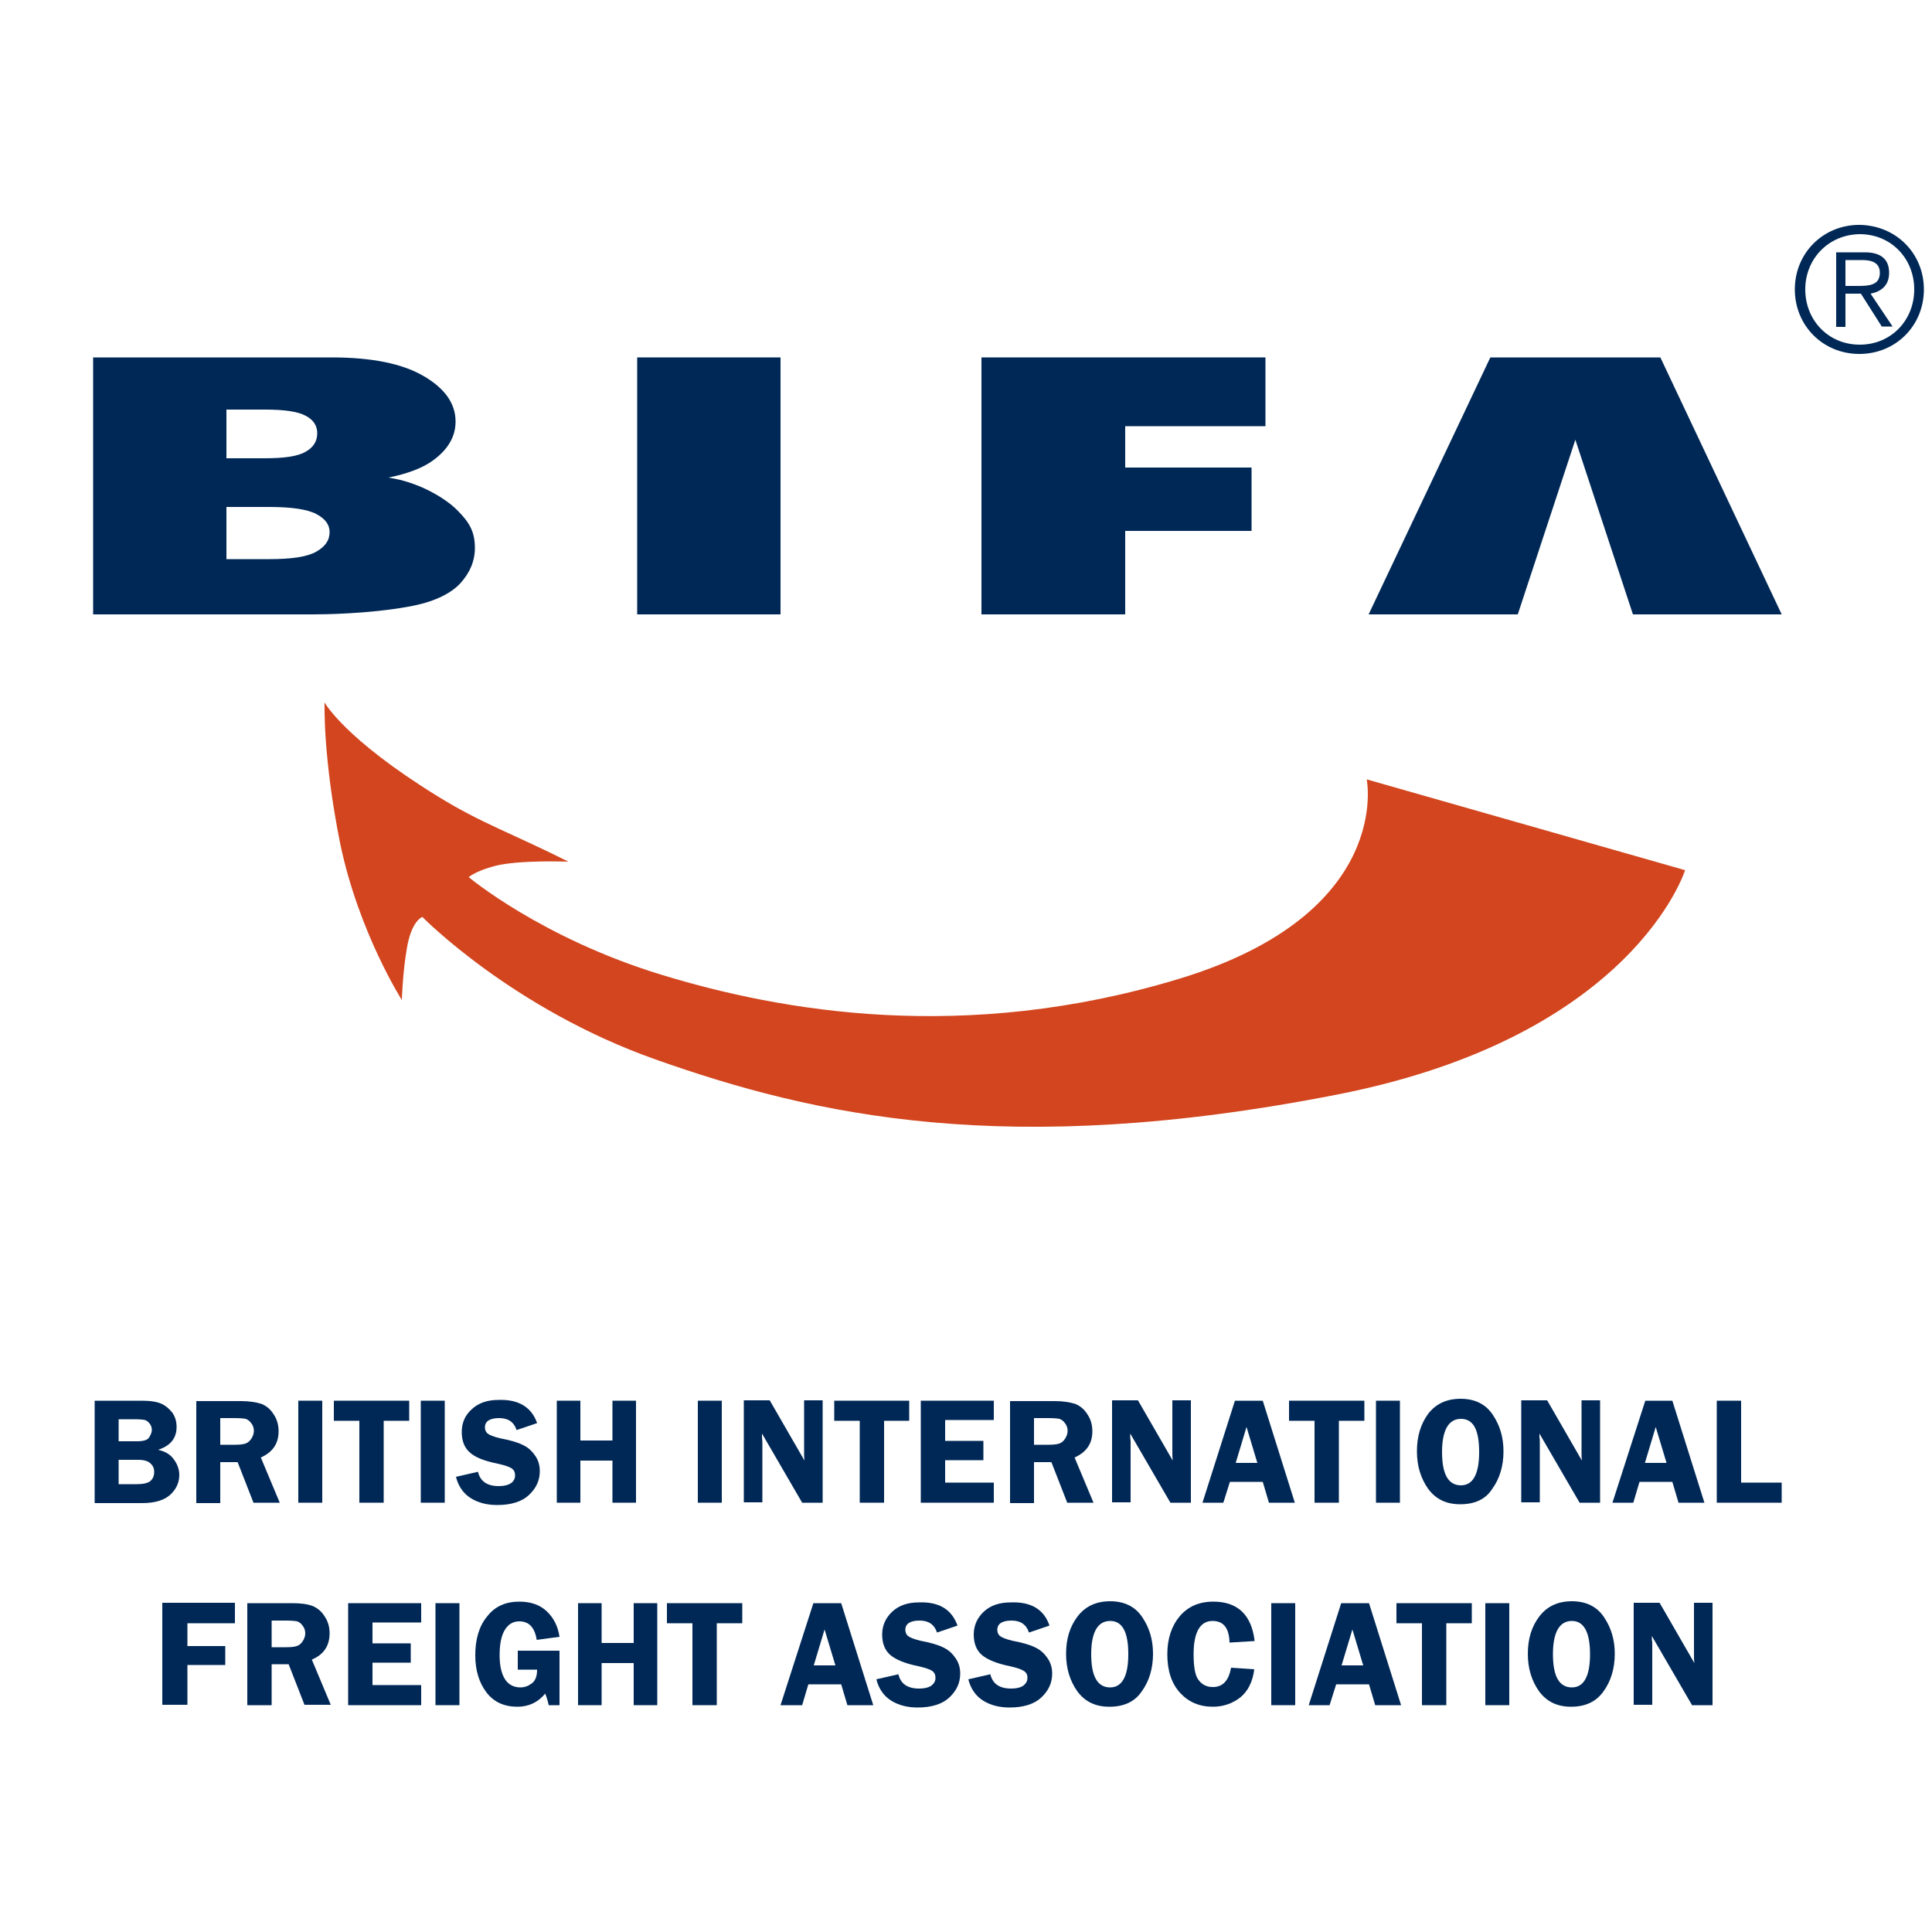 <?xml version="1.0" encoding="utf-8"?>
<!-- Generator: Adobe Illustrator 26.3.1, SVG Export Plug-In . SVG Version: 6.00 Build 0)  -->
<svg version="1.1" id="Layer_1" xmlns="http://www.w3.org/2000/svg" xmlns:xlink="http://www.w3.org/1999/xlink" x="0px" y="0px"
	 viewBox="0 0 500 500" style="enable-background:new 0 0 500 500;" xml:space="preserve">
<style type="text/css">
	.st0{fill:#002856;}
	.st1{fill:#D2451E;}
</style>
<g>
	<g>
		<path class="st0" d="M164.9,92.5H202V159h-37.1V92.5z"/>
		<path class="st0" d="M254,92.5h73.5v17.8h-36.3v10.7h32.7v16.4h-32.7V159H254V92.5z"/>
	</g>
	<polygon class="st0" points="354.2,159 392.8,159 407.7,113.8 422.6,159 461.1,159 429.7,92.5 385.7,92.5 	"/>
	<path class="st0" d="M24.1,92.5h61.8c10.3,0,18.2,1.6,23.7,4.8c5.5,3.2,8.3,7.1,8.3,11.8c0,3.9-2,7.3-5.9,10.1
		c-2.6,1.9-6.5,3.4-11.5,4.4c7.7,1.1,14.6,5.2,17.8,8.4c3.2,3.2,4.6,5.6,4.6,9.8c0,3.4-1.3,6.5-3.9,9.3c-2.6,2.7-7,4.8-13.3,5.9
		c-10.4,1.9-22.2,2-24.6,2h-57V92.5z M58.6,118.6h9.8c5.2,0,8.7-0.5,10.7-1.7c2-1.1,3-2.7,3-4.8c0-1.9-1-3.5-3-4.5
		c-2-1.1-5.5-1.6-10.5-1.6h-10V118.6z M58.6,144.7h11.2c5.7,0,9.7-0.6,12-1.9c2.3-1.3,3.5-2.9,3.5-5.1c0-2-1.2-3.5-3.5-4.7
		c-2.3-1.2-6.4-1.8-12.1-1.8H58.6V144.7z"/>
	<path class="st1" d="M84,181.8c0,0,5.1,9.4,29.3,24.3c11.3,7,19.5,9.7,33.8,16.9c0,0-12.8-0.5-19,1.1c-5,1.3-6.8,2.9-6.8,2.9
		s18.8,15.8,50,25.3c30.8,9.4,78.3,17.9,133.9,1s48.5-51.6,48.5-51.6l82.4,23.5c0,0-13.4,43.1-90.2,58.1
		c-85.2,16.7-135.2,5.4-176.2-9.1c-37.1-13.1-60.4-36.9-60.4-36.9s-2.8,0.9-4,8.1c-1.1,6.3-1.3,13.4-1.3,13.4s-11.1-17.4-15.9-40.2
		C83.5,195.9,84,181.8,84,181.8z"/>
	<g>
		<g>
			<path class="st0" d="M60.9,420.1H48.5v5.9h9.8v4.9h-9.8v10.3H42v-26.4h18.8V420.1z"/>
			<path class="st0" d="M70.3,430.8v10.5H64v-26.4h11.6c2.1,0,3.9,0.2,5.2,0.7c1.3,0.5,2.4,1.4,3.2,2.7c0.9,1.3,1.3,2.8,1.3,4.4
				c0,3.2-1.5,5.5-4.6,6.8l4.9,11.7h-6.8l-4.1-10.5H70.3z M70.3,419.6v6.7h3.8c1.2,0,2.1-0.1,2.7-0.3c0.6-0.2,1.1-0.6,1.5-1.2
				c0.4-0.6,0.7-1.3,0.7-2.1c0-0.7-0.2-1.4-0.7-2c-0.4-0.6-0.9-0.9-1.4-1.1c-0.5-0.1-1.5-0.2-2.9-0.2H70.3z"/>
			<path class="st0" d="M109,419.9H96.4v5.4h9.9v5h-9.9v5.8H109v5.2H90.1v-26.4H109V419.9z"/>
			<path class="st0" d="M118.9,414.9v26.4h-6.2v-26.4H118.9z"/>
			<path class="st0" d="M144.8,427.2v14.1h-2.8c-0.2-1-0.5-2-0.9-3c-1.9,2.3-4.3,3.4-7.2,3.4c-3.4,0-6.1-1.2-8-3.7
				c-1.9-2.5-2.9-5.7-2.9-9.6c0-4.2,1-7.6,3.1-10.1c2-2.6,4.8-3.8,8.3-3.8c2.9,0,5.3,0.8,7.1,2.5c1.8,1.7,2.9,3.9,3.3,6.6l-5.9,0.8
				c-0.5-3.2-2-4.8-4.5-4.8c-1.7,0-2.9,0.8-3.8,2.3c-0.9,1.5-1.3,3.7-1.3,6.5c0,2.7,0.5,4.8,1.4,6.2c0.9,1.4,2.3,2.1,4,2.1
				c1.1,0,2.1-0.4,3-1.1c0.9-0.7,1.3-1.9,1.3-3.5h-5v-4.9H144.8z"/>
			<path class="st0" d="M170.1,414.9v26.4H164v-10.9h-8.3v10.9h-6.1v-26.4h6.1v10.3h8.3v-10.3H170.1z"/>
			<path class="st0" d="M192.1,414.9v5.2h-6.6v21.2h-6.3v-21.2h-6.6v-5.2H192.1z"/>
			<path class="st0" d="M217.7,414.9l8.3,26.4h-6.7l-1.6-5.4h-8.5l-1.6,5.4H202l8.5-26.4H217.7z M210.6,431h5.6l-2.8-9.3L210.6,431z
				"/>
			<path class="st0" d="M247.8,420.7l-5.3,1.8c-0.7-2.1-2.2-3.1-4.5-3.1c-2.4,0-3.7,0.8-3.7,2.4c0,0.6,0.2,1.2,0.7,1.6
				c0.5,0.4,1.5,0.8,3.1,1.2c2.7,0.5,4.7,1.1,5.9,1.7c1.3,0.6,2.3,1.4,3.2,2.7c0.9,1.2,1.3,2.6,1.3,4.1c0,2.4-0.9,4.4-2.8,6.2
				c-1.8,1.7-4.6,2.6-8.2,2.6c-2.7,0-5-0.6-6.9-1.8c-1.9-1.2-3.2-3.1-3.8-5.5l5.7-1.3c0.6,2.5,2.4,3.7,5.4,3.7
				c1.4,0,2.5-0.3,3.2-0.8c0.7-0.6,1-1.2,1-2c0-0.8-0.3-1.4-0.9-1.8c-0.6-0.4-1.8-0.8-3.6-1.2c-3.4-0.7-5.8-1.7-7.2-2.9
				c-1.4-1.2-2.1-3-2.1-5.3c0-2.3,0.9-4.3,2.6-5.9c1.7-1.6,4-2.4,6.9-2.4C243,414.5,246.3,416.5,247.8,420.7z"/>
			<path class="st0" d="M271.6,420.7l-5.3,1.8c-0.7-2.1-2.2-3.1-4.5-3.1c-2.4,0-3.7,0.8-3.7,2.4c0,0.6,0.2,1.2,0.7,1.6
				c0.5,0.4,1.5,0.8,3.1,1.2c2.7,0.5,4.7,1.1,5.9,1.7c1.3,0.6,2.3,1.4,3.2,2.7c0.9,1.2,1.3,2.6,1.3,4.1c0,2.4-0.9,4.4-2.8,6.2
				c-1.8,1.7-4.6,2.6-8.2,2.6c-2.7,0-5-0.6-6.9-1.8c-1.9-1.2-3.2-3.1-3.8-5.5l5.7-1.3c0.6,2.5,2.4,3.7,5.4,3.7
				c1.4,0,2.5-0.3,3.2-0.8c0.7-0.6,1-1.2,1-2c0-0.8-0.3-1.4-1-1.8c-0.6-0.4-1.8-0.8-3.6-1.2c-3.4-0.7-5.8-1.7-7.2-2.9
				c-1.4-1.2-2.1-3-2.1-5.3c0-2.3,0.9-4.3,2.6-5.9c1.7-1.6,4-2.4,7-2.4C266.8,414.5,270.2,416.5,271.6,420.7z"/>
			<path class="st0" d="M287.1,441.7c-3.6,0-6.3-1.3-8.3-4c-1.9-2.7-2.9-5.9-2.9-9.7c0-3.9,1-7.1,3-9.7c2-2.6,4.8-3.9,8.4-3.9
				c3.7,0,6.5,1.4,8.3,4.1c1.9,2.8,2.8,5.9,2.8,9.5c0,3.8-1,7.1-2.9,9.7C293.7,440.4,290.9,441.7,287.1,441.7z M287.3,419.5
				c-3.2,0-4.9,2.9-4.9,8.6c0,5.7,1.6,8.6,4.9,8.6c3.1,0,4.7-2.9,4.7-8.6C292,422.4,290.5,419.5,287.3,419.5z"/>
			<path class="st0" d="M324.7,424.7l-6.5,0.4c-0.1-3.7-1.5-5.6-4.4-5.6c-3.2,0-4.9,2.9-4.9,8.6c0,3.3,0.4,5.6,1.3,6.7
				c0.9,1.2,2.1,1.8,3.7,1.8c2.6,0,4.1-1.7,4.7-5l6,0.4c-0.4,3.2-1.6,5.6-3.5,7.2c-2,1.6-4.4,2.5-7.2,2.5c-3.5,0-6.3-1.2-8.5-3.6
				c-2.2-2.4-3.3-5.7-3.3-10c0-4,1.1-7.3,3.2-9.8c2.1-2.5,5-3.8,8.7-3.8C320.3,414.5,323.9,417.9,324.7,424.7z"/>
			<path class="st0" d="M335.2,414.9v26.4H329v-26.4H335.2z"/>
			<path class="st0" d="M354.3,414.9l8.3,26.4h-6.7l-1.6-5.4h-8.5l-1.7,5.4h-5.4l8.4-26.4H354.3z M347.2,431h5.6l-2.8-9.3L347.2,431
				z"/>
			<path class="st0" d="M380.9,414.9v5.2h-6.6v21.2h-6.3v-21.2h-6.6v-5.2H380.9z"/>
			<path class="st0" d="M390.6,414.9v26.4h-6.2v-26.4H390.6z"/>
			<path class="st0" d="M406.6,441.7c-3.6,0-6.3-1.3-8.3-4c-1.9-2.7-2.9-5.9-2.9-9.7c0-3.9,1-7.1,3-9.7c2-2.6,4.8-3.9,8.4-3.9
				c3.7,0,6.5,1.4,8.3,4.1c1.9,2.8,2.8,5.9,2.8,9.5c0,3.8-1,7.1-2.9,9.7C413.1,440.4,410.3,441.7,406.6,441.7z M406.8,419.5
				c-3.2,0-4.9,2.9-4.9,8.6c0,5.7,1.6,8.6,4.9,8.6c3.1,0,4.7-2.9,4.7-8.6C411.5,422.4,409.9,419.5,406.8,419.5z"/>
			<path class="st0" d="M443.2,414.9v26.4h-5.3l-10.4-17.9c0,0.5,0,0.7,0,0.9c0.1,0.5,0.1,0.8,0.1,1.1v15.8h-4.8v-26.4h6.7l9,15.6
				c-0.1-0.8-0.1-1.4-0.1-1.8v-13.8H443.2z"/>
		</g>
		<g>
			<path class="st0" d="M24.5,362.5h12.3c2.2,0,3.9,0.3,5,0.8c1.1,0.5,2,1.3,2.8,2.3c0.7,1,1.1,2.2,1.1,3.7c0,2.9-1.6,4.9-4.8,5.9
				c1.8,0.4,3.2,1.2,4.1,2.5c0.9,1.2,1.4,2.6,1.4,4c0,2-0.8,3.7-2.3,5.1c-1.5,1.4-3.9,2.2-7.3,2.2H24.5V362.5z M30.7,367.2v5.8h4.7
				c1.7,0,2.8-0.3,3.2-1c0.4-0.7,0.7-1.3,0.7-1.9c0-0.7-0.2-1.2-0.6-1.7c-0.4-0.5-0.8-0.8-1.2-0.9c-0.4-0.1-1.3-0.2-2.6-0.2H30.7z
				 M30.7,377.7v6.4h4.8c1.6,0,2.8-0.3,3.4-0.8c0.7-0.6,1-1.4,1-2.4c0-0.9-0.3-1.6-1-2.2c-0.6-0.6-1.7-0.9-3.2-0.9H30.7z"/>
			<path class="st0" d="M57,378.5v10.5h-6.2v-26.4h11.6c2.1,0,3.9,0.3,5.2,0.7c1.3,0.5,2.4,1.4,3.2,2.7c0.9,1.3,1.3,2.8,1.3,4.4
				c0,3.2-1.5,5.4-4.6,6.8l4.9,11.7h-6.8l-4.1-10.5H57z M57,367.2v6.7h3.8c1.2,0,2.1-0.1,2.7-0.3c0.6-0.2,1.1-0.6,1.5-1.2
				c0.4-0.6,0.7-1.3,0.7-2.1c0-0.7-0.2-1.4-0.7-2c-0.4-0.6-0.9-0.9-1.4-1.1c-0.5-0.1-1.5-0.2-2.9-0.2H57z"/>
			<path class="st0" d="M83.4,362.5v26.4h-6.2v-26.4H83.4z"/>
			<path class="st0" d="M105.9,362.5v5.2h-6.6v21.2H93v-21.2h-6.6v-5.2H105.9z"/>
			<path class="st0" d="M115.1,362.5v26.4h-6.2v-26.4H115.1z"/>
			<path class="st0" d="M139,368.3l-5.3,1.8c-0.7-2.1-2.2-3.1-4.5-3.1c-2.4,0-3.7,0.8-3.7,2.4c0,0.6,0.2,1.2,0.7,1.6
				c0.5,0.4,1.5,0.8,3.1,1.2c2.7,0.5,4.7,1.1,5.9,1.7c1.3,0.6,2.3,1.4,3.2,2.7c0.9,1.2,1.3,2.6,1.3,4.1c0,2.4-0.9,4.4-2.8,6.2
				c-1.8,1.7-4.6,2.6-8.2,2.6c-2.7,0-5-0.6-6.9-1.8c-1.9-1.2-3.2-3.1-3.8-5.5l5.7-1.3c0.6,2.5,2.4,3.7,5.4,3.7
				c1.4,0,2.5-0.3,3.2-0.8c0.7-0.5,1-1.2,1-2c0-0.8-0.3-1.4-0.9-1.8c-0.6-0.4-1.8-0.8-3.6-1.2c-3.4-0.7-5.8-1.6-7.2-2.9
				c-1.4-1.2-2.1-3-2.1-5.3c0-2.3,0.8-4.3,2.6-5.9c1.7-1.6,4-2.4,6.9-2.4C134.2,362.1,137.6,364.2,139,368.3z"/>
			<path class="st0" d="M164.6,362.5v26.4h-6.1V378h-8.3v10.9h-6.1v-26.4h6.1v10.3h8.3v-10.3H164.6z"/>
			<path class="st0" d="M186.8,362.5v26.4h-6.2v-26.4H186.8z"/>
			<path class="st0" d="M212.9,362.5v26.4h-5.3l-10.4-17.9c0,0.5,0,0.7,0,0.9c0,0.5,0.1,0.8,0.1,1.1v15.8h-4.8v-26.4h6.7l9,15.6
				c-0.1-0.8-0.1-1.4-0.1-1.8v-13.8H212.9z"/>
			<path class="st0" d="M235.3,362.5v5.2h-6.5v21.2h-6.3v-21.2h-6.6v-5.2H235.3z"/>
			<path class="st0" d="M257.2,367.5h-12.6v5.4h9.9v5h-9.9v5.8h12.6v5.2h-18.9v-26.4h18.9V367.5z"/>
			<path class="st0" d="M267.6,378.5v10.5h-6.2v-26.4H273c2.1,0,3.9,0.3,5.2,0.7c1.3,0.5,2.4,1.4,3.2,2.7c0.9,1.3,1.3,2.8,1.3,4.4
				c0,3.2-1.5,5.4-4.6,6.8l4.9,11.7h-6.8l-4.1-10.5H267.6z M267.6,367.2v6.7h3.8c1.2,0,2.1-0.1,2.7-0.3c0.6-0.2,1.1-0.6,1.5-1.2
				c0.4-0.6,0.7-1.3,0.7-2.1c0-0.7-0.2-1.4-0.7-2c-0.4-0.6-0.9-0.9-1.4-1.1c-0.5-0.1-1.5-0.2-2.9-0.2H267.6z"/>
			<path class="st0" d="M308.2,362.5v26.4h-5.3l-10.4-17.9c0,0.5,0,0.7,0,0.9c0,0.5,0.1,0.8,0.1,1.1v15.8h-4.8v-26.4h6.7l9,15.6
				c-0.1-0.8-0.1-1.4-0.1-1.8v-13.8H308.2z"/>
			<path class="st0" d="M326.8,362.5l8.3,26.4h-6.7l-1.6-5.4h-8.5l-1.7,5.4h-5.4l8.4-26.4H326.8z M319.8,378.6h5.6l-2.8-9.3
				L319.8,378.6z"/>
			<path class="st0" d="M353.1,362.5v5.2h-6.6v21.2h-6.3v-21.2h-6.6v-5.2H353.1z"/>
			<path class="st0" d="M362.3,362.5v26.4h-6.2v-26.4H362.3z"/>
			<path class="st0" d="M377.9,389.3c-3.6,0-6.3-1.3-8.3-4c-1.9-2.7-2.9-5.9-2.9-9.7c0-3.9,1-7.1,2.9-9.7c2-2.6,4.8-3.9,8.4-3.9
				c3.7,0,6.5,1.4,8.3,4.1c1.9,2.8,2.8,5.9,2.8,9.5c0,3.8-1,7.1-2.9,9.7C384.5,388,381.7,389.3,377.9,389.3z M378.1,367.2
				c-3.2,0-4.9,2.9-4.9,8.6c0,5.7,1.6,8.6,4.9,8.6c3.1,0,4.7-2.9,4.7-8.6C382.8,370,381.3,367.2,378.1,367.2z"/>
			<path class="st0" d="M414.1,362.5v26.4h-5.3l-10.4-17.9c0,0.5,0,0.7,0,0.9c0.1,0.5,0.1,0.8,0.1,1.1v15.8h-4.8v-26.4h6.7l9,15.6
				c-0.1-0.8-0.1-1.4-0.1-1.8v-13.8H414.1z"/>
			<path class="st0" d="M432.8,362.5l8.3,26.4h-6.7l-1.6-5.4h-8.5l-1.6,5.4h-5.4l8.5-26.4H432.8z M425.7,378.6h5.6l-2.8-9.3
				L425.7,378.6z"/>
			<path class="st0" d="M450.6,383.7h10.5v5.2h-16.8v-26.4h6.3V383.7z"/>
		</g>
	</g>
	<g>
		<path class="st0" d="M497.9,74.9c0,9.4-7.3,16.7-16.7,16.7c-9.4,0-16.7-7.3-16.7-16.7c0-9.4,7.3-16.7,16.7-16.7
			C490.7,58.3,497.9,65.6,497.9,74.9z M467.2,74.9c0,8,6,14.3,14.1,14.3c8.1,0,14.1-6.3,14.1-14.3c0-8-6-14.3-14.1-14.3
			C473.2,60.7,467.2,67,467.2,74.9z M477.6,84.6h-2.4V65.3h7.4c4.3,0,6.3,1.9,6.3,5.3c0,3.4-2.2,4.9-4.8,5.4l5.7,8.5H487l-5.4-8.5
			h-4V84.6z M480.7,74c2.9,0,5.8-0.1,5.8-3.4c0-2.7-2.2-3.3-4.6-3.3h-4.3V74H480.7z"/>
	</g>
</g>
</svg>

